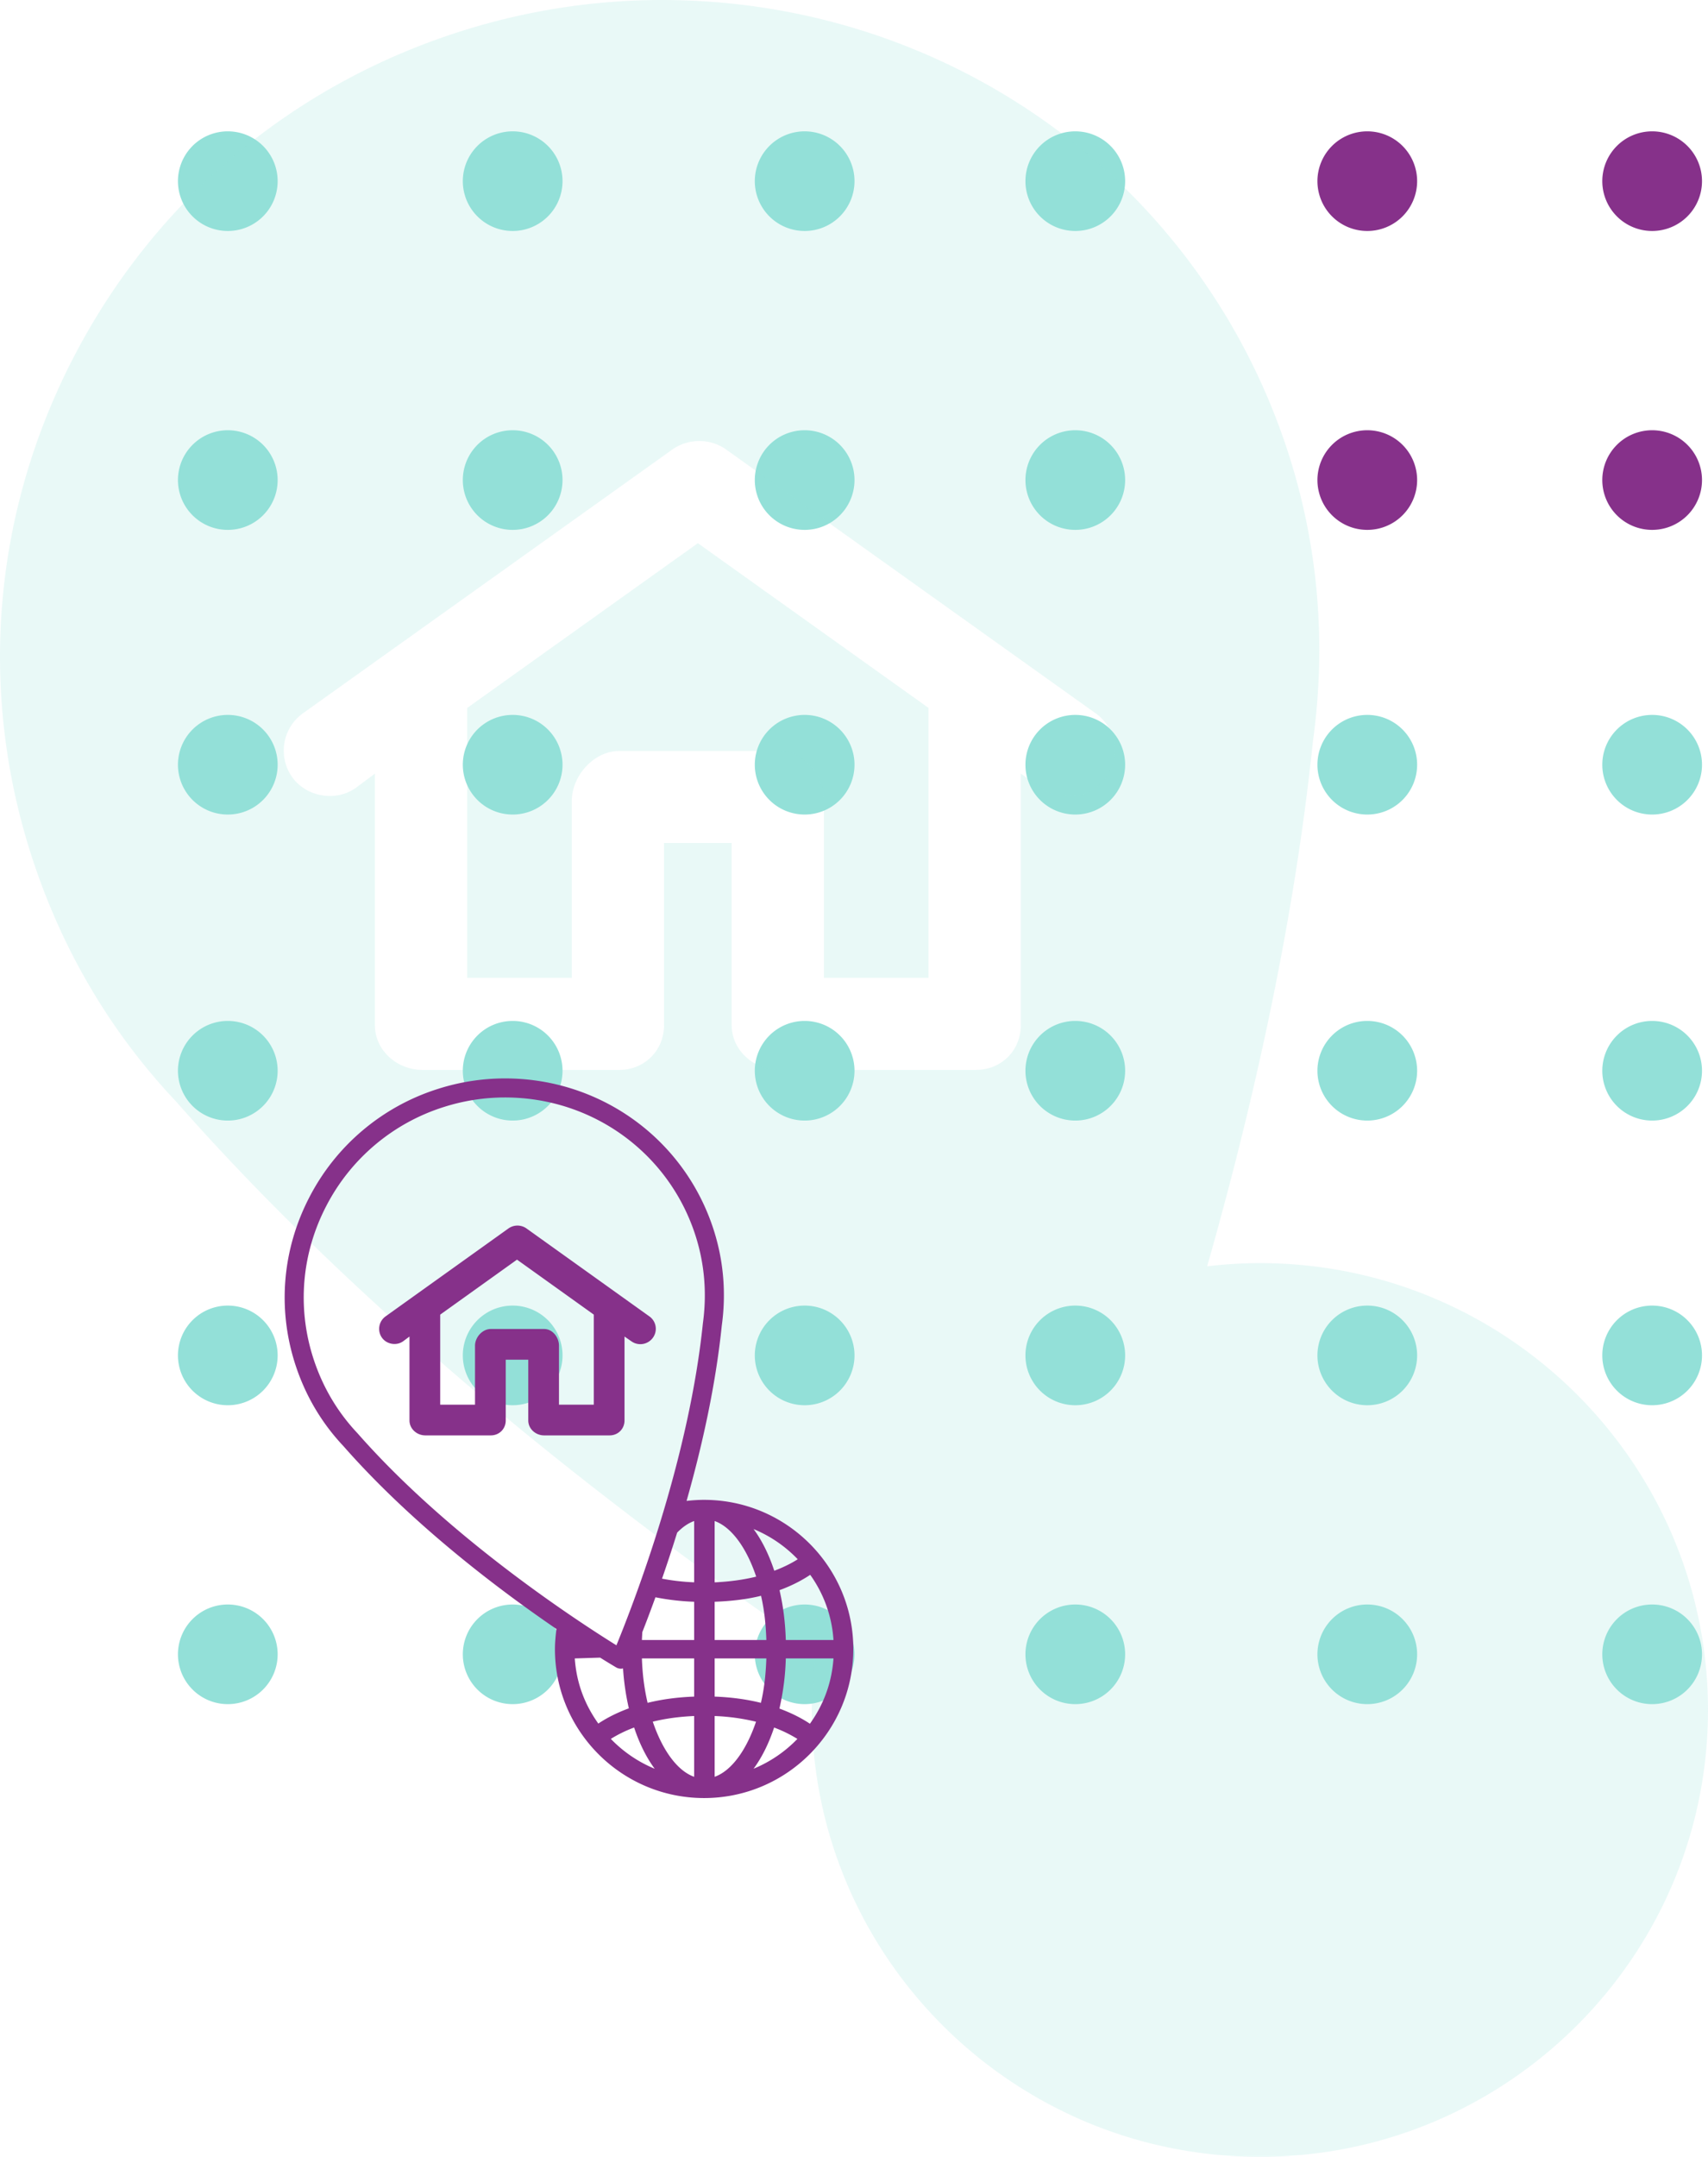 <svg xmlns="http://www.w3.org/2000/svg" width="168" height="212" viewBox="0 0 168 212"><g><g><g><g transform="rotate(-270 92 90.5)"><g><path fill="#86318a" d="M19.306 24.897a4.9 4.9 0 0 0 4.897-4.903 4.9 4.9 0 0 0-4.897-4.904 4.9 4.9 0 0 0-4.896 4.904 4.9 4.9 0 0 0 4.896 4.903z"/></g><g><path fill="#86318a" d="M48.686 24.897a4.9 4.9 0 0 0 4.897-4.903 4.9 4.9 0 0 0-4.897-4.904 4.9 4.9 0 0 0-4.896 4.904 4.9 4.9 0 0 0 4.896 4.903z"/></g><g><path fill="#93e0d8" d="M76.666 24.897a4.9 4.9 0 0 0 4.897-4.903 4.9 4.9 0 0 0-4.897-4.904 4.9 4.9 0 0 0-4.896 4.904 4.9 4.9 0 0 0 4.896 4.903z"/></g><g><path fill="#93e0d8" d="M106.746 24.897a4.9 4.9 0 0 0 4.897-4.903 4.9 4.9 0 0 0-4.897-4.904 4.9 4.9 0 0 0-4.896 4.904 4.9 4.9 0 0 0 4.896 4.903z"/></g><g><path fill="#93e0d8" d="M134.726 24.897a4.9 4.9 0 0 0 4.897-4.903 4.9 4.9 0 0 0-4.897-4.904 4.9 4.9 0 0 0-4.896 4.904 4.9 4.9 0 0 0 4.896 4.903z"/></g><g><path fill="#93e0d8" d="M164.106 24.897a4.9 4.9 0 0 0 4.897-4.903 4.9 4.9 0 0 0-4.897-4.904 4.9 4.9 0 0 0-4.896 4.904 4.9 4.9 0 0 0 4.896 4.903z"/></g><g><path fill="#86318a" d="M19.306 52.917a4.9 4.9 0 0 0 4.897-4.903 4.9 4.9 0 0 0-4.897-4.904 4.9 4.9 0 0 0-4.896 4.904 4.9 4.9 0 0 0 4.896 4.903z"/></g><g><path fill="#86318a" d="M48.686 52.917a4.9 4.9 0 0 0 4.897-4.903 4.9 4.9 0 0 0-4.897-4.904 4.9 4.9 0 0 0-4.896 4.904 4.9 4.9 0 0 0 4.896 4.903z"/></g><g><path fill="#93e0d8" d="M76.666 52.917a4.9 4.9 0 0 0 4.897-4.903 4.9 4.9 0 0 0-4.897-4.904 4.9 4.9 0 0 0-4.896 4.904 4.9 4.9 0 0 0 4.896 4.903z"/></g><g><path fill="#93e0d8" d="M106.746 52.917a4.9 4.9 0 0 0 4.897-4.903 4.9 4.9 0 0 0-4.897-4.904 4.9 4.9 0 0 0-4.896 4.904 4.9 4.9 0 0 0 4.896 4.903z"/></g><g><path fill="#93e0d8" d="M134.726 52.917a4.9 4.9 0 0 0 4.897-4.903 4.9 4.9 0 0 0-4.897-4.904 4.9 4.9 0 0 0-4.896 4.904 4.9 4.9 0 0 0 4.896 4.903z"/></g><g><path fill="#93e0d8" d="M164.106 52.917a4.9 4.9 0 0 0 4.897-4.903 4.9 4.9 0 0 0-4.897-4.904 4.9 4.9 0 0 0-4.896 4.904 4.9 4.9 0 0 0 4.896 4.903z"/></g><g><path fill="#93e0d8" d="M19.306 81.637a4.9 4.9 0 0 0 4.897-4.903 4.9 4.9 0 0 0-4.897-4.904 4.9 4.9 0 0 0-4.896 4.904 4.9 4.9 0 0 0 4.896 4.903z"/></g><g><path fill="#93e0d8" d="M48.686 81.637a4.9 4.9 0 0 0 4.897-4.903 4.9 4.9 0 0 0-4.897-4.904 4.9 4.9 0 0 0-4.896 4.904 4.9 4.9 0 0 0 4.896 4.903z"/></g><g><path fill="#93e0d8" d="M76.666 81.637a4.9 4.9 0 0 0 4.897-4.903 4.9 4.9 0 0 0-4.897-4.904 4.9 4.9 0 0 0-4.896 4.904 4.9 4.9 0 0 0 4.896 4.903z"/></g><g><path fill="#93e0d8" d="M106.746 81.637a4.9 4.9 0 0 0 4.897-4.903 4.9 4.9 0 0 0-4.897-4.904 4.9 4.9 0 0 0-4.896 4.904 4.9 4.9 0 0 0 4.896 4.903z"/></g><g><path fill="#93e0d8" d="M134.726 81.637a4.9 4.9 0 0 0 4.897-4.903 4.9 4.9 0 0 0-4.897-4.904 4.9 4.9 0 0 0-4.896 4.904 4.9 4.9 0 0 0 4.896 4.903z"/></g><g><path fill="#93e0d8" d="M164.106 81.637a4.9 4.9 0 0 0 4.897-4.903 4.9 4.9 0 0 0-4.897-4.904 4.9 4.9 0 0 0-4.896 4.904 4.9 4.9 0 0 0 4.896 4.903z"/></g><g><path fill="#93e0d8" d="M19.306 108.257a4.9 4.9 0 0 0 4.897-4.903 4.9 4.9 0 0 0-4.897-4.904 4.9 4.9 0 0 0-4.896 4.904 4.9 4.9 0 0 0 4.896 4.903z"/></g><g><path fill="#93e0d8" d="M48.686 108.257a4.9 4.9 0 0 0 4.897-4.903 4.9 4.9 0 0 0-4.897-4.904 4.9 4.9 0 0 0-4.896 4.904 4.9 4.9 0 0 0 4.896 4.903z"/></g><g><path fill="#93e0d8" d="M76.666 108.257a4.9 4.9 0 0 0 4.897-4.903 4.9 4.9 0 0 0-4.897-4.904 4.9 4.9 0 0 0-4.896 4.904 4.9 4.9 0 0 0 4.896 4.903z"/></g><g><path fill="#93e0d8" d="M106.746 108.257a4.9 4.9 0 0 0 4.897-4.903 4.9 4.9 0 0 0-4.897-4.904 4.9 4.9 0 0 0-4.896 4.904 4.9 4.9 0 0 0 4.896 4.903z"/></g><g><path fill="#93e0d8" d="M134.726 108.257a4.9 4.9 0 0 0 4.897-4.903 4.9 4.9 0 0 0-4.897-4.904 4.9 4.9 0 0 0-4.896 4.904 4.9 4.9 0 0 0 4.896 4.903z"/></g><g><path fill="#93e0d8" d="M164.106 108.257a4.9 4.9 0 0 0 4.897-4.903 4.9 4.9 0 0 0-4.897-4.904 4.9 4.9 0 0 0-4.896 4.904 4.9 4.9 0 0 0 4.896 4.903z"/></g><g><path fill="#93e0d8" d="M19.306 136.977a4.9 4.9 0 0 0 4.897-4.903 4.9 4.9 0 0 0-4.897-4.904 4.9 4.9 0 0 0-4.896 4.904 4.9 4.9 0 0 0 4.896 4.903z"/></g><g><path fill="#93e0d8" d="M48.686 136.977a4.9 4.9 0 0 0 4.897-4.903 4.9 4.9 0 0 0-4.897-4.904 4.9 4.9 0 0 0-4.896 4.904 4.9 4.9 0 0 0 4.896 4.903z"/></g><g><path fill="#93e0d8" d="M76.666 136.977a4.9 4.9 0 0 0 4.897-4.903 4.9 4.9 0 0 0-4.897-4.904 4.9 4.9 0 0 0-4.896 4.904 4.9 4.9 0 0 0 4.896 4.903z"/></g><g><path fill="#93e0d8" d="M106.746 136.977a4.9 4.9 0 0 0 4.897-4.903 4.9 4.9 0 0 0-4.897-4.904 4.9 4.9 0 0 0-4.896 4.904 4.9 4.9 0 0 0 4.896 4.903z"/></g><g><path fill="#93e0d8" d="M134.726 136.977a4.9 4.9 0 0 0 4.897-4.903 4.9 4.9 0 0 0-4.897-4.904 4.9 4.9 0 0 0-4.896 4.904 4.9 4.9 0 0 0 4.896 4.903z"/></g><g><path fill="#93e0d8" d="M164.106 136.977a4.9 4.9 0 0 0 4.897-4.903 4.9 4.9 0 0 0-4.897-4.904 4.9 4.9 0 0 0-4.896 4.904 4.9 4.9 0 0 0 4.896 4.903z"/></g><g><path fill="#93e0d8" d="M19.306 164.997a4.9 4.9 0 0 0 4.897-4.903 4.9 4.9 0 0 0-4.897-4.904 4.9 4.9 0 0 0-4.896 4.904 4.9 4.9 0 0 0 4.896 4.903z"/></g><g><path fill="#93e0d8" d="M48.686 164.997a4.9 4.9 0 0 0 4.897-4.903 4.9 4.9 0 0 0-4.897-4.904 4.9 4.9 0 0 0-4.896 4.904 4.9 4.9 0 0 0 4.896 4.903z"/></g><g><path fill="#93e0d8" d="M76.666 164.997a4.9 4.9 0 0 0 4.897-4.903 4.9 4.9 0 0 0-4.897-4.904 4.9 4.9 0 0 0-4.896 4.904 4.9 4.9 0 0 0 4.896 4.903z"/></g><g><path fill="#93e0d8" d="M106.746 164.997a4.9 4.9 0 0 0 4.897-4.903 4.9 4.9 0 0 0-4.897-4.904 4.9 4.9 0 0 0-4.896 4.904 4.9 4.9 0 0 0 4.896 4.903z"/></g><g><path fill="#93e0d8" d="M134.726 164.997a4.9 4.9 0 0 0 4.897-4.903 4.9 4.9 0 0 0-4.897-4.904 4.9 4.9 0 0 0-4.896 4.904 4.9 4.9 0 0 0 4.896 4.903z"/></g><g><path fill="#93e0d8" d="M164.106 164.997a4.9 4.9 0 0 0 4.897-4.903 4.9 4.9 0 0 0-4.897-4.904 4.9 4.9 0 0 0-4.896 4.904 4.9 4.9 0 0 0 4.896 4.903z"/></g></g><g opacity=".2"><path fill="#93e0d8" d="M76.65 73.816c2.495 0 4.395 2.448 4.395 4.934v17.37h10.286V69.583L68.644 53.39 45.952 69.587V96.12h10.286V78.75c0-2.486 2.17-4.934 4.666-4.934H76.65m32.94-.776a4.47 4.47 0 0 1-.805 3.362 4.567 4.567 0 0 1-3.697 1.884c-.95 0-1.892-.294-2.662-.847l-2.018-1.397v24.72c0 2.487-1.912 4.4-4.406 4.4H76.65c-2.493 0-4.68-1.913-4.68-4.4V82.859h-6.655v17.905c0 2.486-1.916 4.4-4.41 4.4H41.552c-2.494 0-4.676-1.914-4.676-4.4V76.046l-1.88 1.395c-1.947 1.391-4.836.907-6.243-1.036a4.51 4.51 0 0 1 1.05-6.297l36.34-25.931c1.546-1.102 3.728-1.102 5.271 0l36.346 25.931a4.48 4.48 0 0 1 1.829 2.932m9.149 51.428c4.46-15.65 8.548-33.65 10.404-51.62 1.333-9.61.532-19.093-2.378-28.178C118.204 17.953 93.425 0 65.1 0c-6.7 0-13.366 1.038-19.806 3.087C28.8 8.327 15.316 19.641 7.33 34.945c-7.986 15.299-9.503 32.72-4.273 49.053 2.96 9.23 7.755 17.392 14.29 24.304 20.31 23.063 46.083 42.403 62.95 53.895-.242 1.862-.448 4.018-.448 5.912 0 24.214 19.773 43.891 44.077 43.891 24.3 0 44.074-19.709 44.074-43.923 0-24.217-19.773-43.923-44.074-43.923-1.757 0-3.485.114-5.188.314z"/></g></g><g><path fill="#86318a" d="M79.665 169.43c1.35-1.894 2.145-4.005 2.317-6.419h-4.69a24.675 24.675 0 0 1-.628 4.928c1.445.529 2.443 1.117 3 1.492zm-5.543 4.422a12.745 12.745 0 0 0 4.31-2.93 12.786 12.786 0 0 0-2.29-1.117c-.527 1.584-1.212 2.955-2.02 4.047zm-3.83.793c1.611-.568 3.092-2.53 4.07-5.414a20.672 20.672 0 0 0-4.07-.56zm0-7.883c1.611.059 3.125.26 4.553.614.323-1.39.475-2.756.534-4.365h-5.087zm0-5.561h5.087c-.057-1.61-.206-2.972-.522-4.347-1.43.355-2.954.526-4.565.586zm0-5.67c1.41-.06 2.82-.247 4.087-.56-.976-2.914-2.476-4.897-4.087-5.466zm8.174-2.268a12.743 12.743 0 0 0-4.344-2.967c.817 1.105 1.508 2.493 2.036 4.098 1.078-.406 1.843-.833 2.308-1.13zm1.225 1.529c-.56.378-1.562.975-3.017 1.509.354 1.534.56 3.09.618 4.9h4.69a12.368 12.368 0 0 0-2.29-6.41zM-268 150.632v.011m333.118 4.527l-.004.014.004-.014zm3.16-5.665c-.58.204-1.143.593-1.673 1.14a144.592 144.592 0 0 1-1.487 4.525c1.011.194 2.084.316 3.16.36zm0 7.935a23.475 23.475 0 0 1-3.808-.44c-.478 1.32-.917 2.473-1.292 3.428-.014.244-.033.601-.04.773h5.14zm0 5.571h-5.14c.057 1.61.237 2.975.56 4.365 1.428-.355 2.968-.555 4.58-.614zm0 5.66c-1.41.059-2.81.244-4.07.556.977 2.885 2.458 4.85 4.07 5.418zm-8.196 2.248a12.745 12.745 0 0 0 4.313 2.935c-.81-1.095-1.495-2.466-2.022-4.052a12.53 12.53 0 0 0-2.291 1.117zm-1.23-1.506c.558-.375 1.556-.967 3.001-1.496a24.72 24.72 0 0 1-.571-3.923.938.938 0 0 1-.206.027.928.928 0 0 1-.477-.132 69.06 69.06 0 0 1-1.569-.957l-2.495.079c.171 2.414.967 4.509 2.316 6.402zm-23.691-28.54c8.531 9.71 20.29 17.587 24.95 20.522l.52.327.23-.57c2.046-5.067 6.95-18.236 8.274-31.07.407-2.944.166-5.846-.717-8.609-2.6-8.136-10.132-13.602-18.743-13.602-2.04 0-4.066.316-6.025.94a19.669 19.669 0 0 0-11.545 9.703c-2.43 4.662-2.892 9.969-1.302 14.945.9 2.81 2.366 5.305 4.358 7.415zm34.097 6.551c8.09 0 14.674 6.575 14.674 14.655 0 8.079-6.583 14.655-14.674 14.655s-14.674-6.565-14.674-14.645c0-.631.068-1.35.15-1.972-5.616-3.834-14.197-10.287-20.959-17.982-2.175-2.306-3.772-5.03-4.757-8.11-1.742-5.449-1.236-11.261 1.422-16.366a21.517 21.517 0 0 1 12.64-10.629 21.683 21.683 0 0 1 6.594-1.03c9.43 0 17.68 5.99 20.53 14.904.968 3.031 1.235 6.195.79 9.402-.617 5.995-1.978 12-3.463 17.223a14.749 14.749 0 0 1 1.727-.105zm-15.74-16.795c.832 0 1.464.816 1.464 1.646v5.795h3.425v-8.854l-7.554-5.403-7.554 5.405v8.852h3.424v-5.795c0-.83.723-1.646 1.554-1.646h5.242m10.966-.26c.066.398-.032.796-.268 1.123a1.52 1.52 0 0 1-2.117.345l-.672-.466v8.248c0 .83-.636 1.468-1.466 1.468h-6.443c-.83 0-1.558-.638-1.558-1.468v-5.973h-2.216v5.973c0 .83-.638 1.468-1.468 1.468h-6.443c-.83 0-1.557-.638-1.557-1.468v-8.246l-.626.465c-.648.464-1.61.303-2.078-.346a1.507 1.507 0 0 1 .35-2.1l12.098-8.652a1.534 1.534 0 0 1 1.755 0l12.1 8.652c.328.234.543.58.61.978"/></g></g></g></svg>